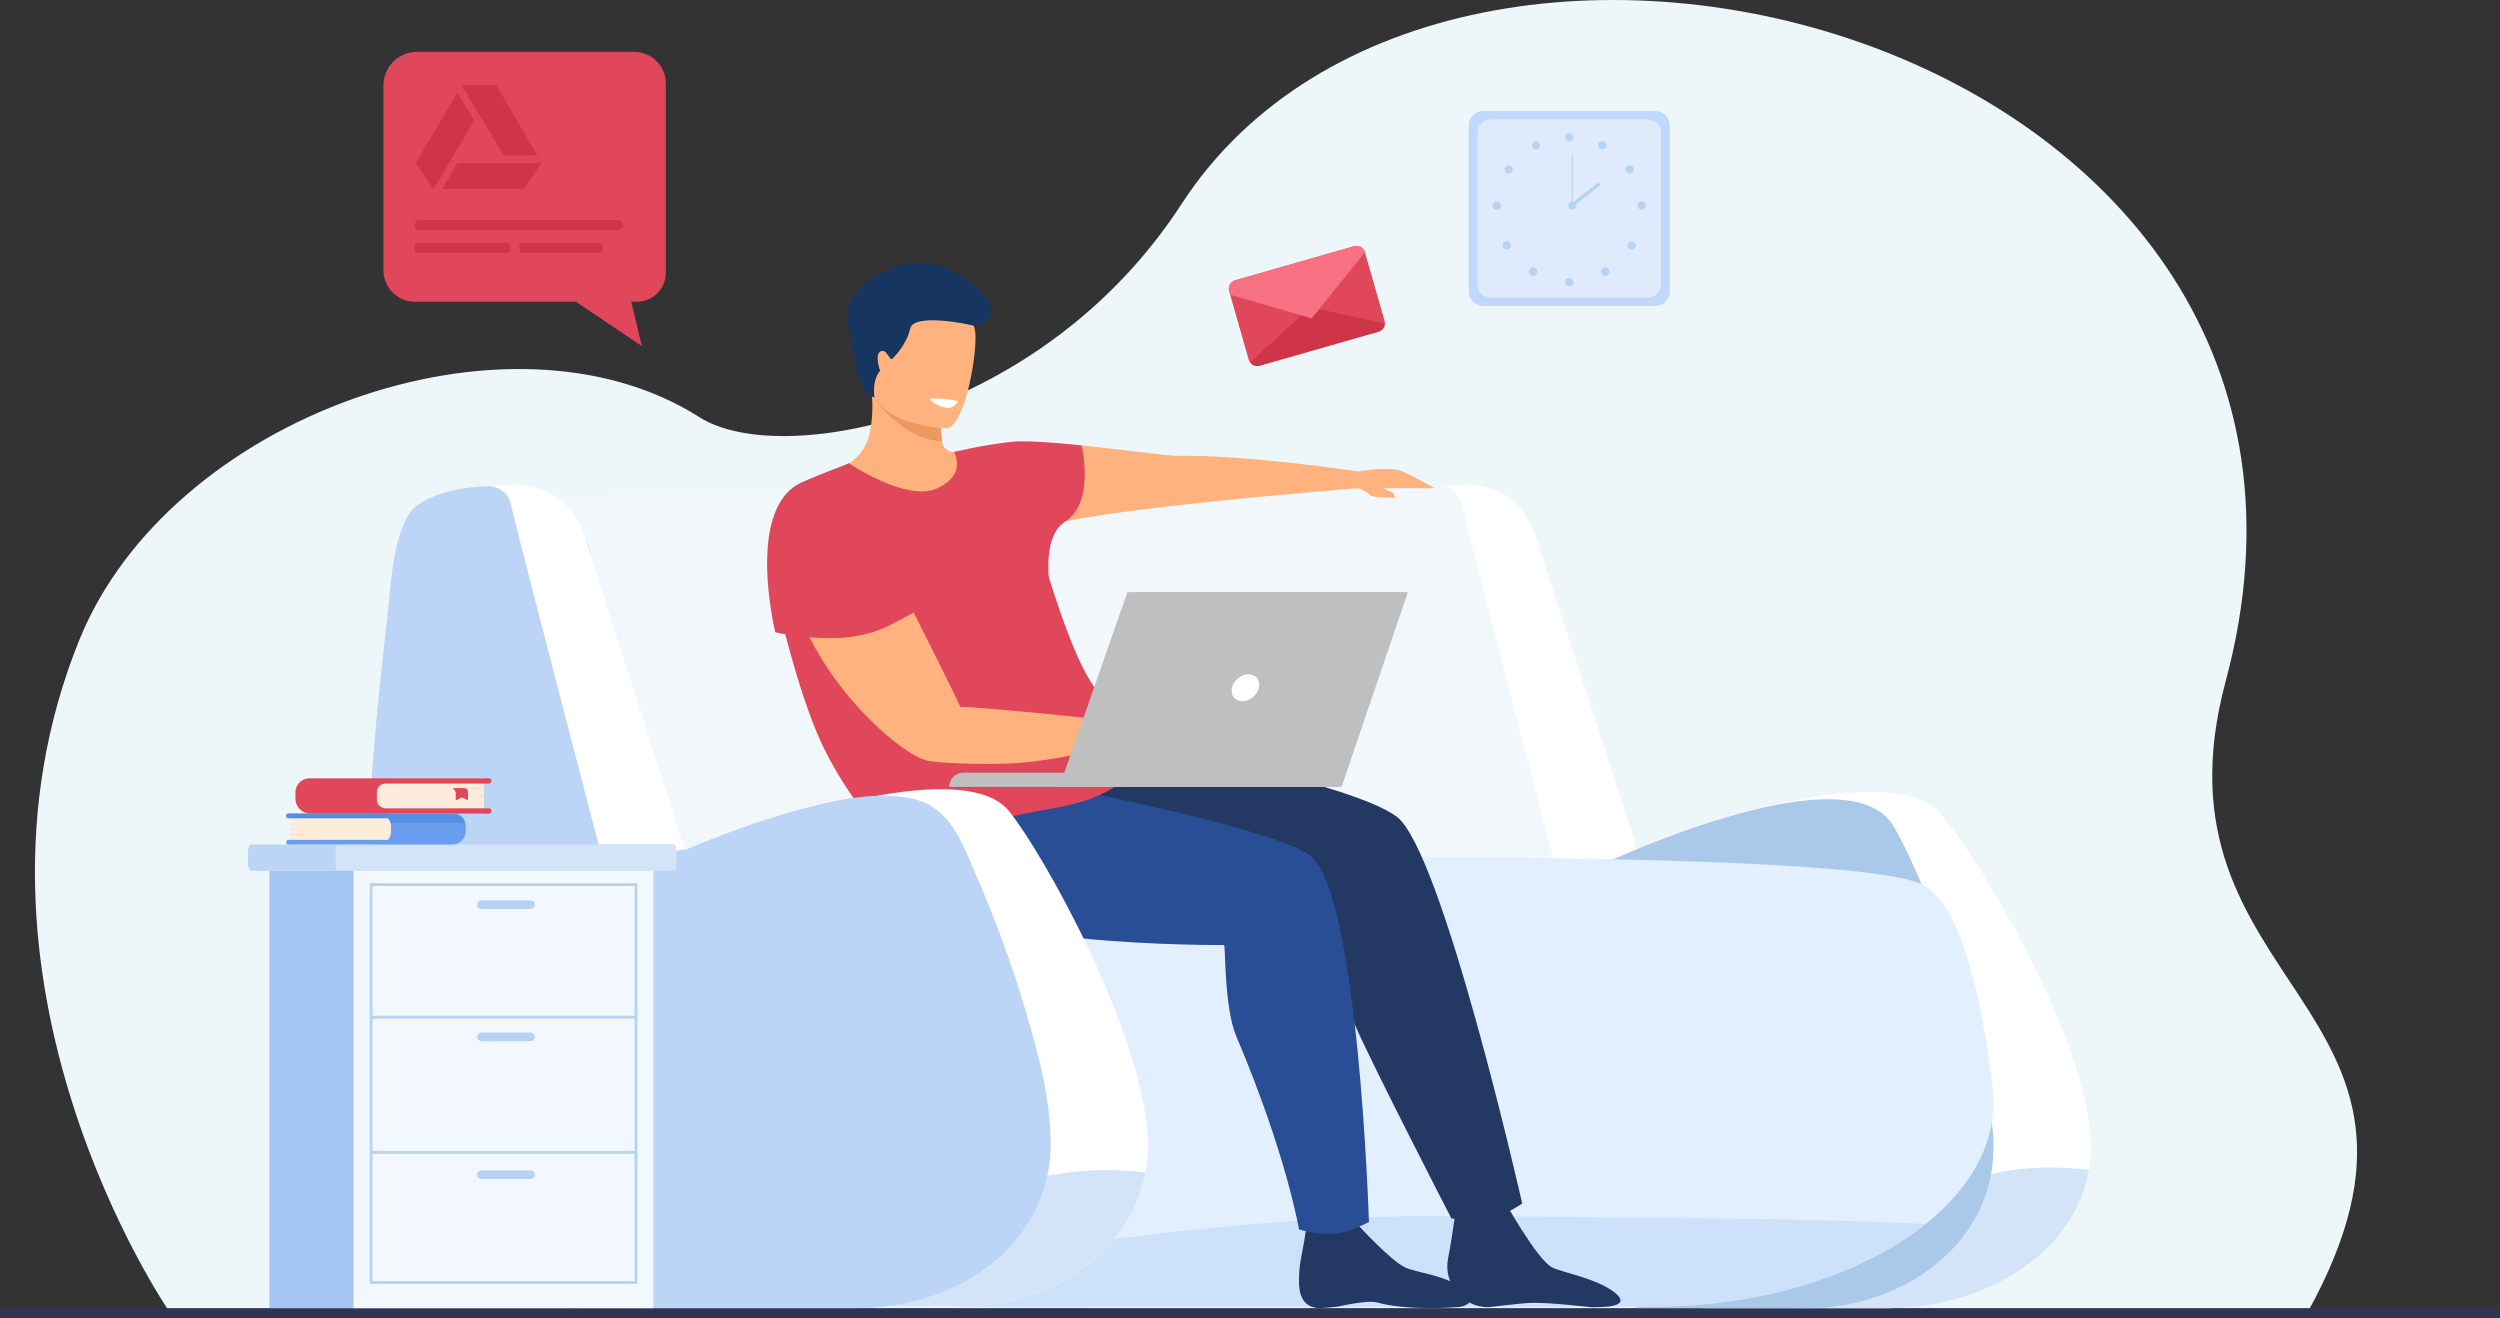 <svg width="846" height="446" viewBox="0 0 846 446" fill="none" xmlns="http://www.w3.org/2000/svg">
<rect x="0" y="0" width="846" height="446" fill="#333333" stroke="none"/>
<g clip-path="url(#clip0_455_4855)">
<path d="M57.305 443.853C57.305 443.853 -19.953 331.775 26.911 216.394C57.458 141.187 172.038 99.975 236.706 141.187C264.248 158.74 352.607 141.779 399.786 69.111C491.468 -72.099 811.434 13.661 753.183 230.467C724.992 335.388 838.977 339.201 780.896 444.077L57.305 443.856V443.853Z" fill="#EDF6F8"/>
<path d="M1.168 442.67H844.832C845.478 442.67 846 443.192 846 443.838V444.832C846 445.478 845.478 446 844.832 446H1.168C0.522 446 0 445.478 0 444.832V443.838C0 443.192 0.522 442.67 1.168 442.67Z" fill="#2E3552"/>
<path d="M560.157 37.573H501.903C499.218 37.573 497.041 39.75 497.041 42.436V98.674C497.041 101.36 499.218 103.537 501.903 103.537H560.157C562.842 103.537 565.019 101.36 565.019 98.674V42.436C565.019 39.75 562.842 37.573 560.157 37.573Z" fill="#C0D8FB"/>
<path d="M504.427 40.431H557.633C560.083 40.431 562.074 42.421 562.074 44.872V96.238C562.074 98.689 560.083 100.68 557.633 100.68H504.427C501.977 100.68 499.986 98.689 499.986 96.238V44.875C499.986 42.424 501.977 40.434 504.427 40.434V40.431Z" fill="#DFEBFD"/>
<path d="M529.622 46.45C529.622 45.671 530.253 45.04 531.031 45.04C531.81 45.04 532.441 45.671 532.441 46.45C532.441 47.228 531.81 47.859 531.031 47.859C530.253 47.859 529.622 47.228 529.622 46.45Z" fill="#B7D3F3"/>
<path d="M540.986 48.44C541.363 47.759 542.221 47.514 542.899 47.895C543.58 48.272 543.825 49.13 543.445 49.809C543.067 50.49 542.209 50.735 541.531 50.354C540.85 49.977 540.605 49.119 540.986 48.44Z" fill="#B7D3F3"/>
<path d="M550.719 56.176C551.373 55.754 552.243 55.943 552.665 56.595C553.086 57.25 552.898 58.12 552.246 58.541C551.592 58.963 550.722 58.774 550.3 58.123C549.878 57.471 550.067 56.598 550.719 56.176Z" fill="#B7D3F3"/>
<path d="M555.54 68.147C556.318 68.147 556.949 68.778 556.949 69.557C556.949 70.335 556.318 70.966 555.54 70.966C554.761 70.966 554.13 70.335 554.13 69.557C554.13 68.778 554.761 68.147 555.54 68.147Z" fill="#B7D3F3"/>
<path d="M553.078 82.044C553.629 82.595 553.629 83.486 553.078 84.034C552.526 84.586 551.636 84.586 551.087 84.034C550.539 83.483 550.536 82.592 551.087 82.044C551.639 81.495 552.529 81.495 553.078 82.044Z" fill="#B7D3F3"/>
<path d="M544.235 90.909C544.786 91.46 544.786 92.351 544.235 92.899C543.687 93.448 542.793 93.448 542.245 92.899C541.693 92.348 541.693 91.457 542.245 90.909C542.796 90.357 543.687 90.357 544.235 90.909Z" fill="#B7D3F3"/>
<path d="M529.622 95.48C529.622 94.701 530.253 94.07 531.031 94.07C531.81 94.07 532.441 94.701 532.441 95.48C532.441 96.259 531.81 96.89 531.031 96.89C530.253 96.89 529.622 96.259 529.622 95.48Z" fill="#B7D3F3"/>
<path d="M521.03 48.44C520.653 47.759 519.795 47.514 519.113 47.895C518.435 48.272 518.191 49.13 518.568 49.809C518.945 50.49 519.803 50.735 520.482 50.354C521.163 49.977 521.407 49.119 521.03 48.44Z" fill="#B7D3F3"/>
<path d="M511.297 56.176C510.642 55.754 509.772 55.943 509.351 56.595C508.929 57.25 509.118 58.12 509.77 58.541C510.424 58.963 511.294 58.774 511.716 58.123C512.137 57.468 511.948 56.598 511.297 56.176Z" fill="#B7D3F3"/>
<path d="M506.476 68.147C505.698 68.147 505.067 68.778 505.067 69.557C505.067 70.335 505.698 70.966 506.476 70.966C507.254 70.966 507.885 70.335 507.885 69.557C507.885 68.778 507.254 68.147 506.476 68.147Z" fill="#B7D3F3"/>
<path d="M508.938 82.043C508.39 82.595 508.39 83.485 508.938 84.034C509.489 84.585 510.38 84.585 510.928 84.034C511.48 83.483 511.48 82.592 510.928 82.043C510.38 81.495 509.486 81.495 508.938 82.043Z" fill="#B7D3F3"/>
<path d="M517.781 90.909C517.229 91.46 517.229 92.351 517.781 92.899C518.332 93.448 519.223 93.448 519.771 92.899C520.322 92.348 520.322 91.457 519.771 90.909C519.22 90.357 518.329 90.357 517.781 90.909Z" fill="#B7D3F3"/>
<path d="M532.058 70.966C532.836 70.966 533.467 70.335 533.467 69.557C533.467 68.778 532.836 68.147 532.058 68.147C531.279 68.147 530.648 68.778 530.648 69.557C530.648 70.335 531.279 70.966 532.058 70.966Z" fill="#B7D3F3"/>
<path d="M532.249 51.962H531.866V69.557H532.249V51.962Z" fill="#B7D3F3"/>
<path d="M540.853 61.761L531.527 69.083L532.239 69.99L541.565 62.668L540.853 61.761Z" fill="#B7D3F3"/>
<path d="M553.399 315.688C551.937 319.156 537.902 322.376 517.07 325.222C513.399 325.727 509.519 326.216 505.456 326.697C434.555 335.049 240.371 339.712 228.402 337.249C211.864 333.846 178.95 167.488 178.95 167.488C178.95 167.488 275.856 165.807 352.813 164.99C379.141 164.713 470.719 164.017 487.7 164.017C514.004 164.017 555.755 310.072 553.396 315.69L553.399 315.688Z" fill="#F2F7FC"/>
<path d="M526.579 294.332C526.579 294.332 496.828 180.343 494.682 170.764C493.727 166.494 490.778 164.952 487.806 164.553C493.034 164.049 496.84 164.014 496.84 164.014C507.134 164.014 516.283 170.941 519.585 181.24C526.791 203.701 541.107 246.853 554.546 289.042C553.865 289.024 526.579 294.332 526.579 294.332Z" fill="white"/>
<path d="M706.903 395.867C702.159 424.459 671.131 442.67 639.308 442.67H576.277L581.162 277.471C581.162 277.471 641.345 257.853 656.45 275.124C669.683 290.253 705.57 350.139 707.457 385.586C707.646 389.142 707.451 392.575 706.903 395.867Z" fill="white"/>
<path d="M706.903 395.866C702.159 424.459 671.131 442.67 639.308 442.67H608.389C629.005 429.528 647.649 389.024 706.9 395.866H706.903Z" fill="#D4E4F8"/>
<path d="M539.582 293.657C539.582 293.657 624.612 252.84 640.717 279.504C649.268 293.66 672.8 350.14 674.54 385.586C676.229 420.027 644.5 442.671 611.866 442.671H553.9L539.585 293.657H539.582Z" fill="#AAC8E8"/>
<path d="M651.615 414.231C650.674 414.986 649.707 415.723 648.719 416.455C636.439 425.509 620.419 432.711 602.097 437.179C588.251 440.553 573.089 442.363 557.232 442.225L529.669 442.234H529.295L398.828 442.269L324.044 442.29H322.938L322.933 442.257L320.338 428.682L296.658 291.766C296.658 291.766 624.364 284.384 651.013 299.599C663.385 306.662 670.409 335.924 674.301 368.168C676.374 385.338 667.593 401.452 651.615 414.231Z" fill="#E1EFFF"/>
<path opacity="0.5" d="M651.615 414.232C650.674 414.987 649.707 415.724 648.719 416.455C636.439 425.509 620.419 432.711 602.097 437.179C588.251 440.553 573.089 442.364 557.232 442.225L529.669 442.234H529.295L398.828 442.27L324.044 442.29L322.933 442.258L320.338 428.683C366.176 419.823 429.602 410.825 495.767 411.521C558.957 412.188 611.866 412.102 651.615 414.232Z" fill="#BCD4F6"/>
<path d="M470.61 166.423C469.97 166.223 469.044 165.695 468.254 165.202H485.512C485.512 165.202 478.89 161.454 474.585 159.543C470.28 157.632 459.736 159.543 459.736 159.543C459.736 159.543 420.688 153.733 398.798 154.275C392.925 154.423 351.162 147.613 339.129 150.026C332.787 151.297 327.04 152.302 323.342 152.907C321.087 153.276 318.993 151.648 318.79 149.368V149.33C318.1 141.438 317.118 137.014 317.118 137.014L302.428 129.903C299.394 131.517 296.558 133.027 295.051 133.826C295.122 134.64 295.172 135.439 295.199 136.223C295.334 140.255 294.907 143.874 294.193 147.023C292.878 152.845 288.355 157.399 282.588 158.929L282.514 158.95C293.527 168.434 349.552 184.959 350.504 180.113C351.784 173.596 459.73 165.19 459.73 165.19V165.205C459.73 165.205 462.737 166.341 463.483 167.42C464.229 168.496 470.256 168.331 471.383 168.496C472.509 168.662 471.928 166.839 470.604 166.426L470.61 166.423Z" fill="#FFB27D"/>
<path d="M508.926 406.095C508.926 406.095 520.311 426.636 525.356 428.951C529.363 430.791 540.201 432.611 546.24 437.262C553.246 442.656 541.115 442.37 538.45 442.37C538.45 442.37 524.878 440.754 518.447 440.889C514.744 440.969 503.701 442.37 503.701 442.37C495.003 442.37 488.384 434.472 490.008 425.928C490.023 425.848 490.038 425.769 490.056 425.689C491.63 417.753 492.854 407.513 492.854 407.513L508.929 406.095H508.926Z" fill="#233862"/>
<path d="M367.046 162.135C366.807 167.476 365.321 173.327 360.565 176.415C353.055 181.287 354.957 194.007 355.004 199L322.856 152.954C322.856 152.954 331.769 150.677 342.431 149.506C348.921 148.796 365.996 150.748 365.996 150.748C365.996 150.748 367.314 156.115 367.046 162.135Z" fill="#E0475B"/>
<path d="M459.196 414.131C459.196 414.131 470.542 426.633 475.587 428.948C479.19 430.603 488.891 431.567 494.664 435.761C500.762 440.19 496.091 442.37 492.547 442.37C492.547 442.37 476.333 443.662 466.004 440.751C463.189 439.957 455.484 441.535 452.739 442.146C451.907 442.329 446.609 442.765 445.766 442.656C439.471 441.851 439.179 435.814 439.774 429.317C439.883 428.11 440.051 426.892 440.29 425.689C441.865 417.753 442.811 410.371 442.811 410.371L459.202 414.134L459.196 414.131Z" fill="#233862"/>
<path d="M515.112 407.257C515.112 407.257 511.014 410.123 507.411 411.321C501.738 413.211 491.158 412.335 491.158 412.335C491.158 412.335 464.156 359.937 458.453 346.683C453.051 334.12 448.528 306.569 448.528 306.569C444.406 306.347 413.556 310.715 386.45 307.784C372.032 306.226 359.836 302.667 355.703 295.382C343.793 274.402 381.835 251.003 381.835 251.003C381.835 251.003 456.218 264.413 472.562 276.286C488.057 287.543 515.109 407.257 515.109 407.257H515.112Z" fill="#233862"/>
<path d="M463.245 413.515C463.245 413.515 457.463 416.547 453.718 417.181C446.913 418.334 439.586 416.057 439.586 416.057C439.586 416.057 435.431 390.957 418.403 350.792C414.131 340.714 414.788 320.055 414.216 319.796C414.216 319.796 321.169 320.589 310.363 299.691C308.612 296.303 306.657 286.741 306.872 283.636C308.001 267.106 329.461 260.729 329.461 260.729C329.461 260.729 426.453 277.885 443.103 289.328C459.756 300.771 463.248 413.518 463.248 413.518L463.245 413.515Z" fill="#2A4E96"/>
<path d="M389.667 251.693C384.014 261.785 378.132 269.766 356.493 273.511C329.228 278.233 314.29 284.004 306.733 286.287C300.957 288.03 284.354 266.867 276.443 247.983C268.783 229.698 262.261 201.203 262.216 199.003C261.532 165.055 287.335 156.903 287.347 156.815C287.347 156.815 306.509 169.85 316.941 165.32C327.22 160.858 322.992 153.178 322.859 152.957L350.51 180.113C350.51 180.113 356.74 203.949 364.245 221.248C375.62 247.473 391.224 248.918 389.67 251.693H389.667Z" fill="#E0475B"/>
<path d="M317.121 137.014C317.121 137.014 318.103 141.438 318.79 149.33C306.321 148.923 296.449 135.99 296.378 135.176C297.882 134.377 299.397 131.517 302.431 129.903L317.121 137.014Z" fill="#ED985F"/>
<path d="M320.028 144.956C320.028 144.956 293.795 144.207 294.512 127.874C295.228 111.541 292.327 100.444 309.107 100.231C325.887 100.019 328.865 106.395 329.95 111.904C331.035 117.413 326.869 144.729 320.028 144.956Z" fill="#FFB27D"/>
<path d="M295.927 134.477C295.927 134.477 294.88 129.051 297.82 125.456C297.82 125.456 295.892 120.138 297.935 118.935C299.978 117.732 301.063 122.279 301.957 121.418C302.85 120.56 306.804 116.517 308.004 111.196C309.204 105.876 327.405 109.613 329.555 110.244C329.912 110.35 330.381 110.32 330.911 110.182C335.47 109.014 336.823 103.095 333.3 99.978C333.084 99.789 332.884 99.6 332.701 99.414C330.776 97.471 317.381 84.403 302.057 90.75C286.733 97.096 285.61 104.982 287.409 111.362C289.207 117.741 289.11 133.188 295.921 134.474L295.927 134.477Z" fill="#163560"/>
<path d="M314.512 134.917C314.512 134.917 316.216 137.285 319.763 137.91C323.31 138.532 324.088 135.766 324.088 135.766C324.088 135.766 320.833 134.692 314.512 134.917Z" fill="white"/>
<path d="M268.715 175.651C268.715 175.651 264.204 184.61 268.42 200.999C276.738 233.337 310.118 259.587 314.936 257.154C319.754 254.721 332.415 255.081 325.572 240.388C318.728 225.698 291.029 171.483 291.029 171.483L268.718 175.648L268.715 175.651Z" fill="#FFB27D"/>
<path d="M309.278 207.207C300.535 212.085 294.114 215.981 280.733 215.952C270.658 215.928 262.358 213.961 262.358 213.961C262.358 213.961 252.011 171.876 271.345 163.211C278.003 160.23 287.344 156.814 287.344 156.814C287.344 156.814 324.932 198.472 309.278 207.207Z" fill="#E0475B"/>
<path d="M377.955 244.013C377.955 244.013 331.303 239.037 325.041 239.268C318.778 239.498 312.415 256.329 313.3 257.213C314.184 258.098 332.958 259.006 344.566 258.201C357.307 257.317 373.538 253.202 373.538 253.202L377.952 244.016L377.955 244.013Z" fill="#FFB27D"/>
<path d="M387.626 396.754C382.514 424.486 354.467 442.063 325.719 442.063H267.754L272.288 275.401C272.288 275.401 327.594 257.246 341.485 274.516C353.656 289.646 386.656 349.532 388.396 384.978C388.596 389.078 388.325 393.012 387.629 396.757L387.626 396.754Z" fill="white"/>
<path d="M387.626 396.754C382.514 424.486 354.467 442.063 325.719 442.063H279.333C301.046 428.222 330.28 389.983 387.626 396.754Z" fill="#D4E4F8"/>
<path d="M195.517 442.671C180.975 442.582 165.354 439.459 153.536 430.573C142.043 421.941 135.226 408.799 131.083 395.31C122.223 366.476 122.488 334.854 123.443 304.982C124.472 272.65 127.392 240.309 131.13 208.187C132.366 197.57 132.708 183.85 138.198 174.312C142.497 166.842 158.608 164.359 166.368 164.562C172.834 164.733 179.073 170.304 184.531 173.507C188.193 175.657 191.852 177.804 195.515 179.954C199.073 182.042 199.203 185.708 200.447 189.601C210.894 222.281 221.149 255.026 231.705 287.67C244.109 282.456 256.747 277.752 269.735 274.204C281.954 270.866 295.921 267.61 308.588 270.243C321.768 272.983 325.775 285.688 330.593 296.783C336.968 311.461 342.487 326.555 347.025 341.9C351.442 356.835 355.88 373.011 355.514 388.724C355.184 402.886 348.694 415.998 338.197 425.394C324.802 437.389 307.205 442.671 289.564 442.671H195.52H195.517Z" fill="#BCD4F6"/>
<path d="M204.785 294.332C204.785 294.332 175.034 180.343 172.887 170.764C171.932 166.494 168.984 164.952 166.011 164.553C171.239 164.049 175.046 164.014 175.046 164.014C185.339 164.014 194.488 170.941 197.791 181.24C204.997 203.701 218.262 245.122 231.705 287.31C231.024 287.293 204.788 294.332 204.788 294.332H204.785Z" fill="white"/>
<path d="M381.697 266.286H321.208C321.208 263.623 323.366 261.464 326.029 261.464H381.697V266.286Z" fill="#BFBFBF"/>
<path d="M381.523 200.392H475.048L452.615 266.285H358.486L381.523 200.392Z" fill="#BFBFBF"/>
<path d="M476.425 200.389L453.992 266.285H359.863L382.903 200.389H476.425Z" fill="#BFBFBF"/>
<path d="M426.002 232.729C425.421 235.248 422.909 237.289 420.391 237.289C417.873 237.289 416.304 235.248 416.885 232.729C417.466 230.211 419.978 228.17 422.496 228.17C425.014 228.17 426.583 230.211 426.002 232.729Z" fill="white"/>
<path d="M228.88 288.268V292.188C228.88 293.559 228.435 294.68 227.895 294.68H84.909C84.367 294.68 83.924 293.559 83.924 292.188V288.268C83.924 286.9 84.369 285.776 84.909 285.776H227.895C228.438 285.776 228.88 286.9 228.88 288.268Z" fill="#BCD4F6"/>
<path d="M228.88 288.268V292.188C228.88 293.559 228.473 294.68 227.975 294.68H114.459C113.961 294.68 113.554 293.559 113.554 292.188V288.268C113.554 286.9 113.961 285.776 114.459 285.776H227.975C228.473 285.776 228.88 286.9 228.88 288.268Z" fill="#D4E4F8"/>
<path d="M192.69 294.683H91.18V442.673H192.69V294.683Z" fill="#A4C4F4"/>
<path d="M221.137 294.683H119.628V442.673H221.137V294.683Z" fill="#F3F8FF"/>
<path d="M215.685 434.501H125.086V298.862H215.685V434.501ZM126.062 433.522H214.707V299.841H126.062V433.522Z" fill="#B7D3F3"/>
<path d="M215.196 343.734H125.572V344.713H215.196V343.734Z" fill="#B7D3F3"/>
<path d="M215.196 389.477H125.572V390.456H215.196V389.477Z" fill="#B7D3F3"/>
<path d="M179.569 307.609H162.939C162.131 307.609 161.471 306.949 161.471 306.141C161.471 305.333 162.131 304.672 162.939 304.672H179.569C180.377 304.672 181.037 305.333 181.037 306.141C181.037 306.949 180.377 307.609 179.569 307.609Z" fill="#B7D3F3"/>
<path d="M179.569 352.343H162.939C162.131 352.343 161.471 351.682 161.471 350.874C161.471 350.066 162.131 349.405 162.939 349.405H179.569C180.377 349.405 181.037 350.066 181.037 350.874C181.037 351.682 180.377 352.343 179.569 352.343Z" fill="#B7D3F3"/>
<path d="M179.569 398.975H162.939C162.131 398.975 161.471 398.315 161.471 397.507C161.471 396.699 162.131 396.038 162.939 396.038H179.569C180.377 396.038 181.037 396.699 181.037 397.507C181.037 398.315 180.377 398.975 179.569 398.975Z" fill="#B7D3F3"/>
<path d="M461.889 85.37L468.517 108.536C468.614 108.878 468.647 109.223 468.626 109.557C468.546 110.775 467.712 111.866 466.474 112.223L426.25 123.736C425.002 124.093 423.717 123.598 423.006 122.598C422.815 122.33 422.664 122.023 422.567 121.69L415.942 98.533C415.487 96.949 416.404 95.3 417.985 94.846L458.209 83.332C459.786 82.881 461.435 83.79 461.892 85.37H461.889Z" fill="#E0475B"/>
<path d="M468.623 109.56C468.543 110.778 467.709 111.869 466.47 112.226L426.246 123.739C424.999 124.096 423.714 123.601 423.003 122.601L443.489 103.933L468.626 109.563L468.623 109.56Z" fill="#CE3549"/>
<path d="M461.888 85.37L443.879 107.737L416.274 99.718L415.935 98.533C415.481 96.949 416.398 95.3 417.979 94.846L458.203 83.332C459.78 82.881 461.428 83.79 461.885 85.37H461.888Z" fill="#F77182"/>
<path d="M98.437 275.312H128.152C130.461 275.312 132.336 277.188 132.336 279.497V281.497C132.336 283.859 130.42 285.776 128.058 285.776H98.437V275.312Z" fill="#FCECDB"/>
<path d="M157.617 279.618V281.193C157.617 282.034 157.39 282.821 156.995 283.499C156.202 284.862 154.724 285.779 153.032 285.779H97.526C97.157 285.779 96.862 285.481 96.862 285.116V284.88C96.862 284.514 97.16 284.216 97.526 284.216H131.36C131.54 283.995 131.699 283.756 131.835 283.502C132.15 282.907 132.33 282.225 132.33 281.503V279.5C132.33 279.132 132.283 278.775 132.195 278.436C132.044 277.861 131.773 277.333 131.41 276.881H97.526C97.157 276.881 96.862 276.584 96.862 276.218V275.982C96.862 275.613 97.16 275.318 97.526 275.318H153.309C155.276 275.318 156.933 276.637 157.449 278.439C157.558 278.816 157.614 279.214 157.614 279.624L157.617 279.618Z" fill="#699DEE"/>
<path d="M157.452 278.433H132.198C132.047 277.858 131.776 277.33 131.413 276.878H97.529C97.16 276.878 96.865 276.581 96.865 276.215V275.979C96.865 275.61 97.163 275.315 97.529 275.315H153.312C155.279 275.315 156.936 276.634 157.452 278.436V278.433Z" fill="#548EE2"/>
<path d="M98.437 280.544L102.547 280.721L98.437 280.827V280.544Z" fill="#F4D2B8"/>
<path d="M98.437 282.188L108.214 282.361L98.437 282.468V282.188Z" fill="#F4D2B8"/>
<path d="M163.771 275.333H131.555C128.919 275.333 126.778 273.192 126.778 270.555V268.048C126.778 265.471 128.872 263.377 131.449 263.377H163.771V275.336V275.333Z" fill="#FCECDB"/>
<path d="M127.533 268.016V270.591C127.542 271.691 128.149 272.643 129.043 273.154C129.482 273.404 129.992 273.546 130.532 273.546H165.519C165.929 273.546 166.262 273.879 166.262 274.289V274.593C166.262 275.003 165.929 275.336 165.519 275.336H105.08C103.346 275.336 101.813 274.475 100.887 273.154C100.303 272.322 99.961 271.31 99.961 270.216V268.187C99.961 267.438 100.132 266.727 100.439 266.096C101.217 264.489 102.863 263.38 104.767 263.38H165.519C165.929 263.38 166.262 263.71 166.262 264.123V264.427C166.262 264.837 165.929 265.17 165.519 265.17H130.426C129.588 265.17 128.827 265.527 128.297 266.099C127.828 266.606 127.539 267.279 127.533 268.022V268.016Z" fill="#E0475B"/>
<path d="M163.771 269.354L159.286 269.555L163.771 269.676V269.354Z" fill="#F4D2B8"/>
<path d="M163.771 266.604L153.1 266.804L163.771 266.925V266.604Z" fill="#F4D2B8"/>
<path d="M153.209 266.766C153.209 266.766 153.914 267.146 154.147 267.768C154.188 267.877 154.214 267.995 154.22 268.116C154.259 268.945 154.22 270.818 154.22 270.818L156.299 269.88L158.372 270.818V268.279C158.372 267.798 158.195 267.332 157.865 267.025C157.705 266.878 157.511 266.766 157.29 266.766H153.209Z" fill="#E0475B"/>
<path d="M153.209 266.766C153.209 266.766 153.914 267.146 154.147 267.768L158.313 267.807C158.313 267.807 158.151 266.913 157.29 266.769H153.209V266.766Z" fill="#E0475B"/>
<path d="M141.046 17.555H214.651C220.518 17.555 225.318 22.356 225.318 28.225V92.313C225.318 97.704 220.91 102.113 215.52 102.113H213.63L217.177 117.095L194.913 102.113H140.412C134.551 102.113 129.753 97.314 129.753 91.451V28.853C129.753 22.639 134.837 17.558 141.046 17.558V17.555Z" fill="#E0475B"/>
<path d="M154.79 55.17H183.2L177.273 63.959H149.616L154.79 55.17Z" fill="#CE3549"/>
<path d="M167.96 28.898H156.201L170.5 52.619H181.883L167.96 28.898Z" fill="#CE3549"/>
<path d="M140.679 55.17L154.79 31.355L160.434 40.806L146.699 63.959L140.679 55.17Z" fill="#CE3549"/>
<path d="M209.036 77.909L141.954 77.909C141.023 77.909 140.265 77.151 140.265 76.219V76.166C140.265 75.234 141.023 74.476 141.954 74.476L209.036 74.476C209.968 74.476 210.726 75.234 210.726 76.166V76.219C210.726 77.151 209.968 77.909 209.036 77.909Z" fill="#CE3549"/>
<path d="M141.406 85.585H171.398C172.029 85.585 172.54 85.075 172.54 84.444V83.297C172.54 82.666 172.029 82.156 171.398 82.156H141.406C140.776 82.156 140.265 82.666 140.265 83.297V84.444C140.265 85.075 140.776 85.585 141.406 85.585Z" fill="#CE3549"/>
<path d="M202.939 85.585H176.806C176.216 85.585 175.736 85.108 175.736 84.515V83.226C175.736 82.636 176.216 82.156 176.806 82.156H202.939C203.529 82.156 204.009 82.633 204.009 83.226V84.515C204.009 85.105 203.529 85.585 202.939 85.585Z" fill="#CE3549"/>
</g>
<defs>
<clipPath id="clip0_455_4855">
<rect width="846" height="446" fill="white"/>
</clipPath>
</defs>
</svg>
